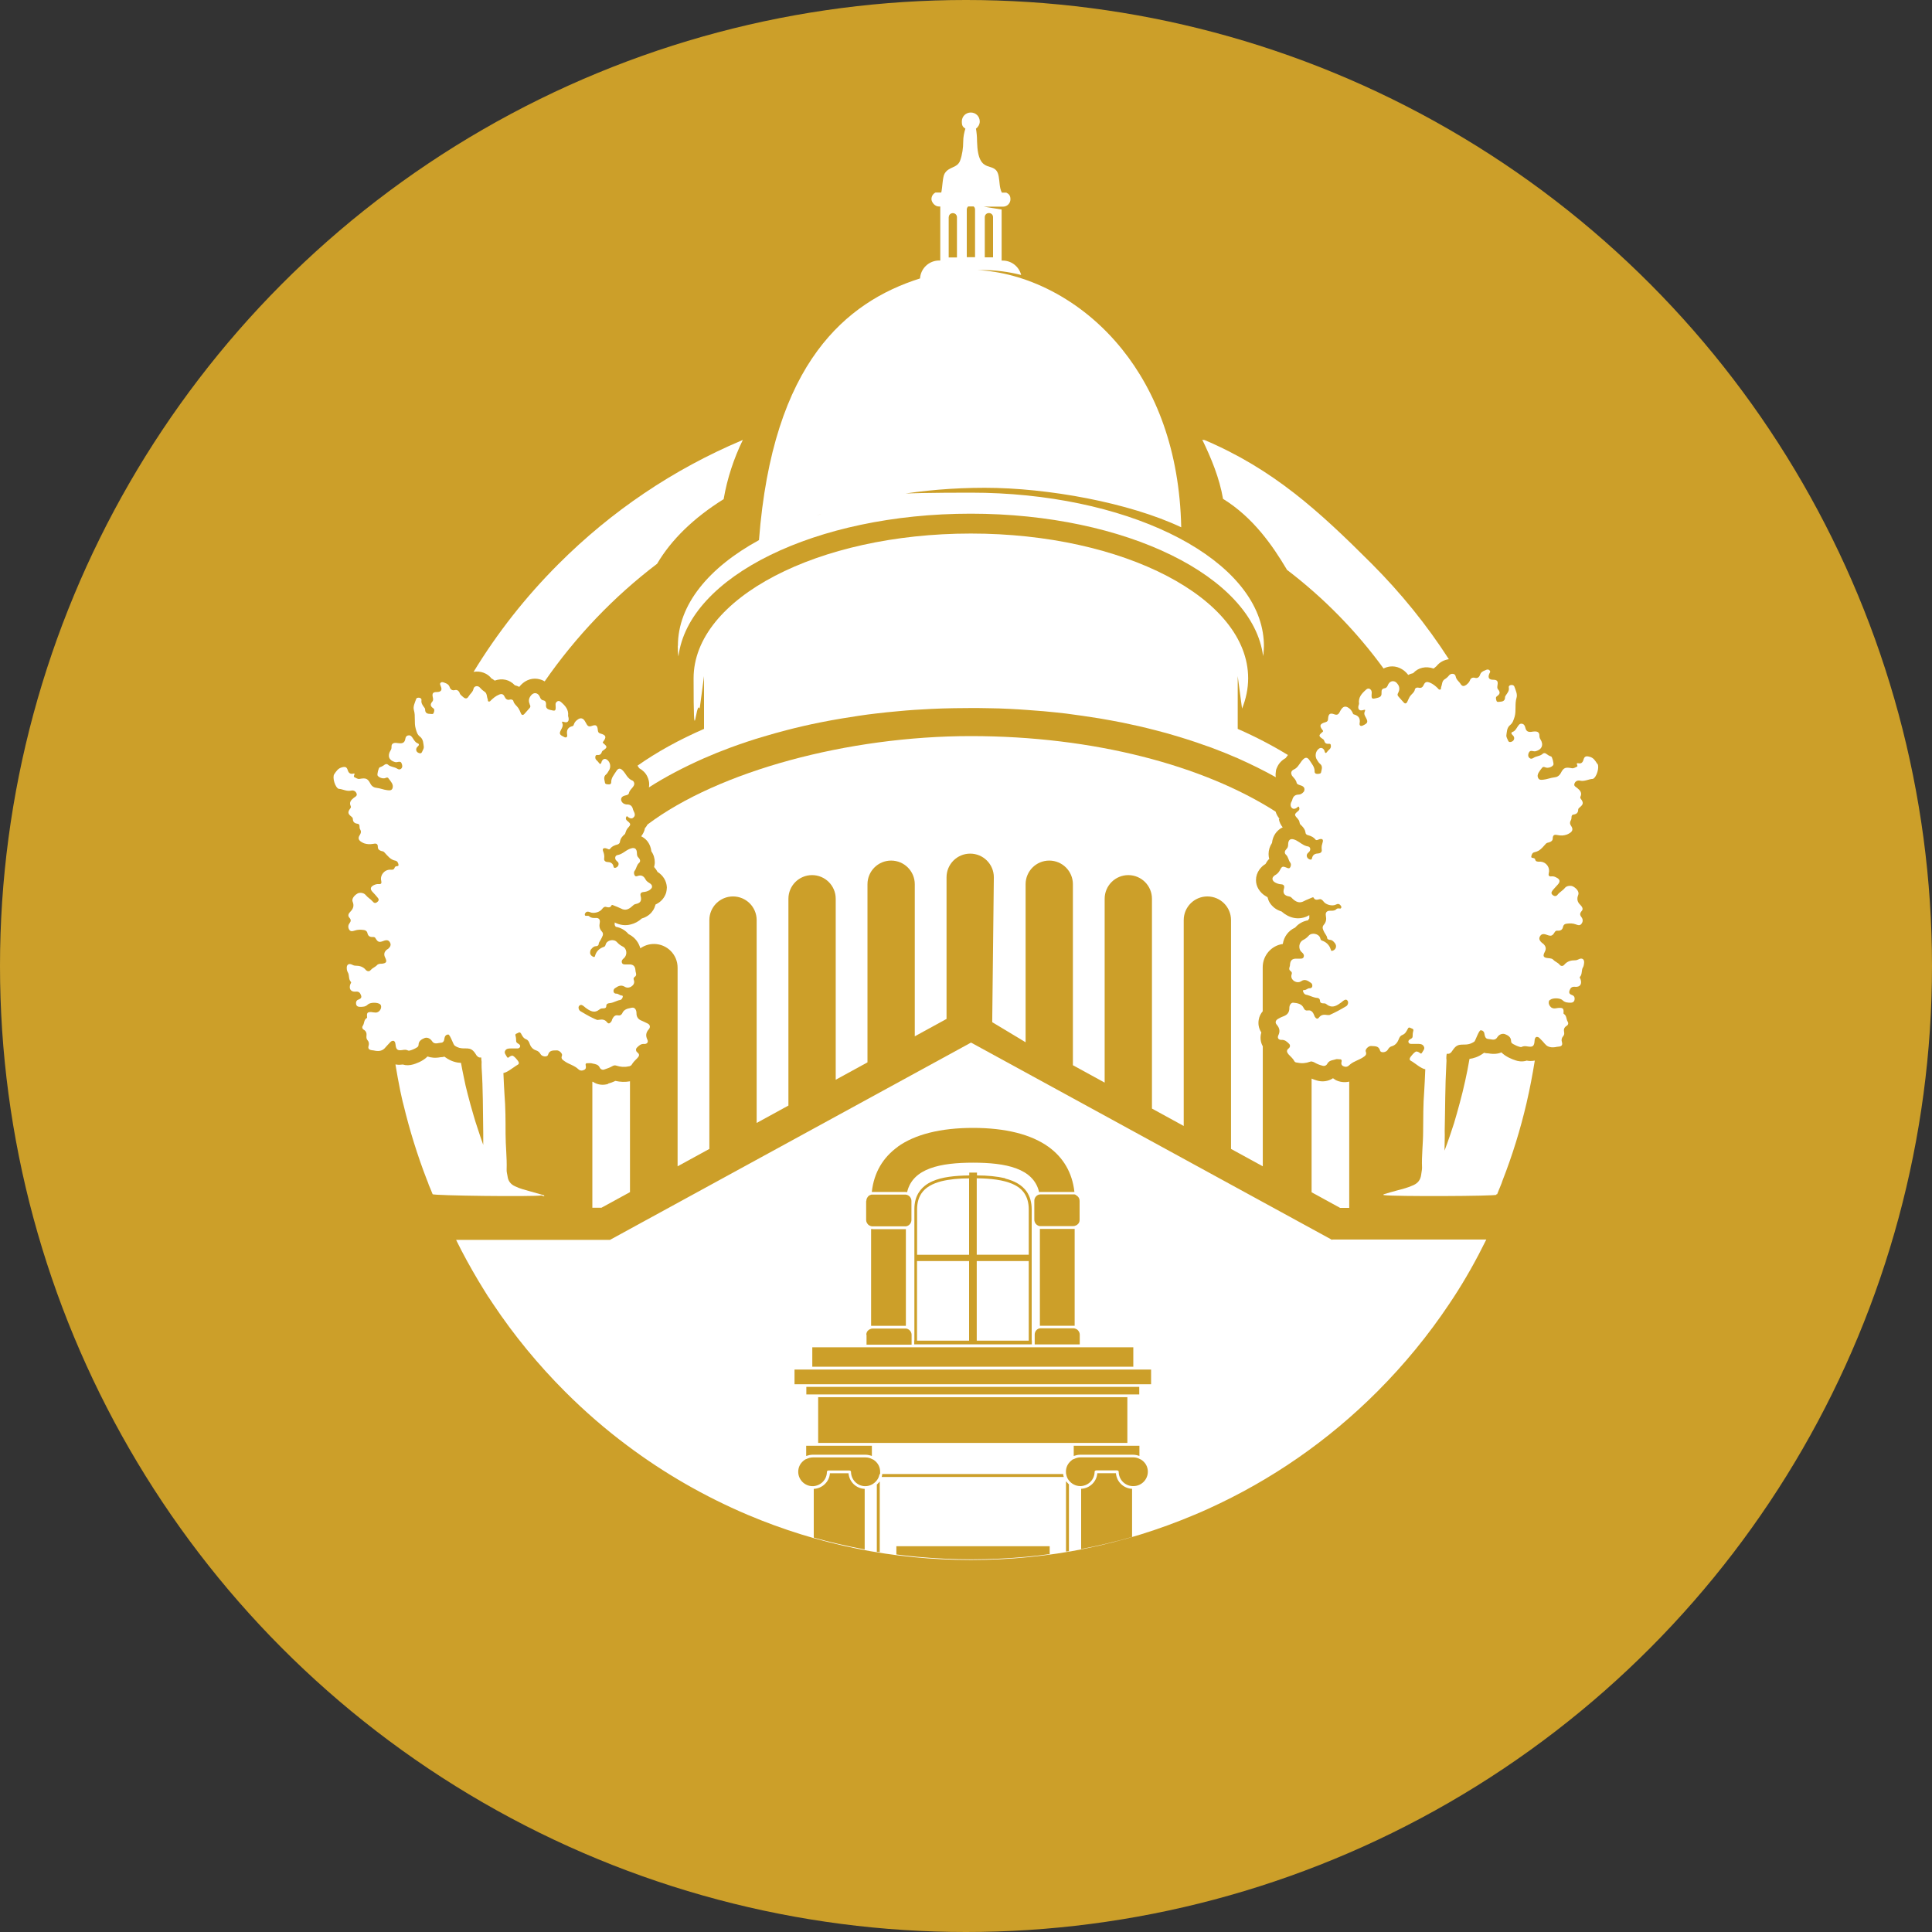 <?xml version="1.0" encoding="UTF-8"?>
<svg id="Layer_1" xmlns="http://www.w3.org/2000/svg" version="1.1" viewBox="0 0 25 25">
  <rect x="0" y="0" width="25" height="25" fill="#333333" stroke="none"/>
  <defs>
    <style>
      .st0 {
        fill: #fff;
      }

      .st1 {
        fill: #cc9f29;
      }
    </style>
  </defs>
  <circle class="st1" cx="12.5" cy="12.5" r="12.5" />
  <g>
    <path class="st0" d="M16.016,9.432v-.362.002-.323l.056.42c.051-.125.079-.258.079-.392,0-1.035-1.606-1.873-3.588-1.873s-3.588.838-3.588,1.873.028.265.079.392l.056-.42v.323-.002.362c-.32.139-.61.299-.861.476.002.005.007.007.009.012s.009.014.014.021c.046.025.084.063.104.107.009.016.014.035.019.053.007.03.007.058.002.088.213-.137.453-.262.71-.376.111-.049.225-.095.344-.139.139-.051.283-.1.434-.144.095-.028.193-.056.29-.081.142-.037.285-.07.434-.1.095-.019.193-.037.29-.053.142-.023.285-.046.434-.063.095-.012.193-.021.29-.03.142-.014.285-.023.434-.03.095-.005.193-.007.29-.009.072,0,.144-.002.216-.002s.144,0,.216.002c.098,0,.195.005.29.009.146.007.29.019.434.03.098.009.195.019.29.03.146.019.29.04.434.063.098.016.195.035.29.053.148.03.292.063.434.1.098.025.195.051.29.081.148.044.292.093.434.144.118.044.232.09.344.139.172.077.337.158.49.244-.005-.028-.002-.058.002-.086.002-.014.007-.025.014-.04.021-.051.06-.093.111-.121.005-.007.012-.016.016-.021h0c.005-.007.009-.012.014-.019-.197-.121-.413-.234-.647-.337,0,0-.002-.002-.002-.002Z" />
    <path class="st0" d="M8.77,8.357h0c0,.046.002.09.009.137.13-1.033,1.773-1.847,3.783-1.847s3.651.815,3.783,1.845h0c0-.012.002-.025.005-.037v-.007c.002-.03.005-.06.005-.093,0-.056-.005-.111-.014-.167-.163-1.014-1.792-1.813-3.778-1.813s-1.423.109-2.003.299c.617-.227,1.369-.362,2.184-.362s1.868.193,2.541.511c-.021-1-.33-1.762-.764-2.302-.536-.668-1.265-1-1.88-1.026h.081c.16,0,.325.021.492.063-.028-.107-.123-.186-.239-.186h-.014v-.661l-.232-.037h.251c.053,0,.095-.044.095-.095s-.021-.07-.053-.086h-.058c-.033-.063-.028-.144-.04-.204-.037-.239-.269.016-.281-.457,0-.07-.007-.125-.014-.167.028-.021.049-.056.049-.093,0-.065-.051-.116-.116-.116s-.116.051-.116.116.019.072.046.093c-.016.049-.028.107-.028.167,0,.081-.012.169-.04.246-.037.1-.144.074-.2.167-.028.044-.028.179-.044.246h-.074c-.033.016-.053.049-.053.086s.042.095.095.095h.019v.699h-.014c-.132,0-.239.102-.248.232-.49.155-.956.432-1.327.935-.388.527-.668,1.302-.757,2.451-.65.355-1.049.836-1.049,1.367,0,0-.002.002-.002.002ZM12.797,2.757c.03,0,.053.023.053.053v.52h-.107v-.52h0c0-.03.023-.053.053-.053,0,0,0,0,0,0ZM12.528,2.671h.07c.012.009.019.023.019.04v.617h-.107v-.617h0c0-.016.007-.03.019-.04h0ZM12.277,2.811c0-.03.023-.053.053-.053s.053.023.053.053h0v.52h-.107v-.52s0,0,0,0Z" />
    <path class="st0" d="M17.279,13.971c-.012-.005-.021-.012-.03-.019,0,0-.005.002-.007.005-.058.035-.13.046-.2.025-.025-.007-.049-.016-.07-.025v1.471l.369.202h.118v-1.634c-.06.014-.123.007-.181-.023v-.002h0Z" />
    <path class="st0" d="M7.872,14.025c-.07.023-.144.012-.202-.028,0,0-.002,0-.005.002v1.629h.118l.369-.202v-1.434c-.063.012-.125.009-.188-.005h0c-.005,0-.007.002-.012.005-.025.012-.051.021-.084.03l.002.002Z" />
    <path class="st0" d="M16.559,10.597c-.025-.028-.042-.06-.053-.095-.933-.597-2.353-.977-3.943-.977s-3.265.453-4.184,1.144c-.009.016-.019.033-.033.046-.007.044-.028.079-.049.107.009.005.019.009.025.014.037.023.095.077.107.181.03.042.044.093.044.142,0,.021-.005.042-.009.06.019.021.035.044.044.063.074.046.116.118.121.197v.009c0,.021-.005.044-.009.063-.019.06-.06.114-.123.146-.005.002-.009.005-.014.007-.007.025-.016.049-.03.072-.023.037-.067.086-.148.109-.044.04-.093.065-.142.077-.07.019-.142.009-.209-.025v.033c.005.007.009.016.014.023.06.009.116.04.158.086.002.005.007.007.009.009.005.002.012.007.016.009.067.037.114.1.135.174.051-.035.111-.056.176-.056.169,0,.306.137.306.306v2.571l.411-.225v-2.961c0-.169.137-.306.306-.306s.306.137.306.306v2.625l.411-.225v-2.676c0-.169.137-.306.306-.306s.306.137.306.306v2.342l.411-.225v-2.305c0-.169.137-.306.306-.306s.306.137.306.306v1.968l.411-.225v-1.833c0-.169.137-.306.306-.306s.306.137.306.306l-.021,1.875.135.081.297.179v-2.045c0-.169.137-.306.306-.306s.306.137.306.306v2.342l.411.225v-2.379c0-.169.137-.306.306-.306s.306.137.306.306v2.715l.411.225v-2.664c0-.169.137-.306.306-.306s.306.137.306.306v2.961l.411.225v-1.553c-.03-.053-.037-.116-.019-.179-.033-.051-.044-.109-.033-.167.007-.04.025-.077.051-.107v-.569c0-.153.111-.281.26-.302.014-.093.072-.172.158-.211,0,0,.002,0,.009-.009.042-.046.1-.077.16-.086.005-.009.009-.019.016-.025h0v-.042h0c-.012.007-.025.012-.037.019-.109.044-.223.021-.323-.067-.065-.019-.116-.058-.151-.111-.014-.023-.023-.046-.03-.074-.005-.002-.012-.005-.016-.009-.044-.023-.077-.058-.1-.095-.021-.035-.033-.074-.033-.116,0-.051.016-.098.046-.139.019-.025.044-.051.077-.07.012-.021.025-.044.049-.067-.007-.021-.009-.042-.009-.063,0-.051.016-.1.044-.142.012-.102.065-.155.109-.186h0c.009-.005.019-.012.03-.016-.023-.028-.044-.065-.051-.114,0,0,.007.005.007.005Z" />
    <path class="st0" d="M6.366,8.782h0s.007.005.014.009c.007.005.016.012.021.016.098-.035.195-.012.26.06.021.005.04.012.058.021.06-.077.146-.116.234-.104.035.005.067.016.095.033.402-.58.893-1.095,1.455-1.522.183-.311.473-.594.861-.836.046-.269.132-.527.248-.766-.005,0-.007.002-.012.005-.889.376-1.687.914-2.374,1.601-.425.425-.791.891-1.098,1.395.088-.016.179.016.234.088,0,0,.002,0,.002,0Z" />
    <path class="st0" d="M17.237,16.044l-4.672-2.553-4.672,2.553h-1.991c.088.181.186.357.288.529.04.067.081.132.123.2,0,.002.005.007.007.009.019.03.04.06.058.088h0c.272.408.585.789.935,1.139.253.253.52.485.803.696.48.36,1.0.659,1.557.896.917.388,1.889.585,2.892.585s1.975-.197,2.892-.585c.06-.025.121-.051.181-.079.812-.369,1.546-.877,2.182-1.513.35-.35.664-.733.935-1.139.002-.005.007-.009.009-.014.014-.021.028-.042.042-.063.158-.241.299-.494.427-.754h-1.991s-.005.005-.005.005ZM13.923,15.466c.007.002.014.007.019.012.019.016.028.037.028.063v.244h0c0,.025-.009.046-.028.06-.005.005-.012.009-.019.012-.005.002-.012.005-.019.007-.007,0-.014.002-.021.002h-.429c-.04-.007-.07-.042-.07-.084v-.244c0-.04.028-.072.063-.081.007,0,.014-.002.021-.002h.434c.007,0,.014.005.019.007l.002.005ZM13.47,17.188h.415c.007,0,.014,0,.021.002.007,0,.012.005.019.007.007.002.012.007.019.012.016.016.028.037.028.06v.128h-.583v-.128c0-.042.03-.077.07-.081h.014s-.002,0-.002,0ZM13.456,17.153v-1.251h.45v1.253h-.45v-.002ZM11.616,14.839c.223-.16.555-.244.975-.244s.752.084.975.244c.193.139.309.334.337.585h-.429c-.009,0-.019,0-.028.002-.072-.311-.436-.381-.854-.381s-.782.07-.854.381c-.009,0-.019-.002-.028-.002h-.429c.028-.251.144-.446.337-.585ZM13.006,15.25h0c.121.03.221.084.281.172.04.06.063.135.063.227v1.696h.002v.051h-1.522v-.051h.002v-1.696c0-.093.021-.167.063-.227.04-.06.098-.104.167-.135.128-.058.295-.074.48-.077v-.037h.1v.037c.135,0,.26.012.367.037,0,0-.002.002-.002.002ZM11.21,15.54c0-.025.012-.046.028-.063.005-.005.012-.009.019-.012.005-.002.012-.005.019-.007h.434c.007,0,.014,0,.021.002.037.009.063.042.063.081v.244c0,.042-.03.077-.07.084h-.429c-.007,0-.014,0-.021-.002-.007,0-.012-.005-.019-.007-.007-.002-.012-.007-.019-.012-.016-.016-.028-.037-.028-.06v-.244l.002-.005ZM11.293,15.905h.429v1.251h-.45v-1.253h.021v.002ZM11.21,17.272h0c0-.023.009-.046.028-.06.005-.005.012-.009.019-.012.005-.002.012-.005.019-.007.007,0,.014-.002.021-.002h.429c.04.007.07.042.07.081v.128h-.583v-.128s-.002,0-.002,0ZM10.511,17.434h4.154v.251h-4.154v-.251ZM11.191,20.05c-.225-.042-.446-.093-.661-.153h0v-.631c.111-.005.202-.093.209-.202h.241c.009.111.098.197.209.202v.784h.002ZM11.384,20.084c-.007,0-.012,0-.019-.002h0c-.007,0-.012,0-.019-.002v-.87c.007-.005.012-.012.019-.019s.014-.014.019-.021v.917-.002ZM11.381,19.075c0,.007-.002.012-.005.019-.002.012-.007.023-.012.033s-.012.021-.019.03c-.035.044-.088.074-.148.074s-.007,0-.009,0c-.098-.005-.176-.086-.176-.186l-.005-.012-.014-.005h-.274l-.014.005-.005.012c0,.1-.077.179-.176.186h-.009c-.102,0-.186-.084-.186-.186h0c0-.058.025-.107.067-.142.005-.005.012-.009.019-.014.005-.005.012-.007.019-.009.025-.012.053-.021.084-.021h.682c.03,0,.058.007.084.021.007.002.012.007.019.009.007.005.012.009.019.014.042.035.067.084.067.142s0,.021-.002.03h-.005ZM13.897,18.708h.847v.132h0c-.025-.009-.053-.016-.084-.016h-.682c-.03,0-.056.007-.084.016v-.132h.002ZM11.3,18.671h-.713v-.592h4.001v.592h-3.291s.002,0,.002,0ZM14.742,18.044h-4.308v-.098h4.308v.098ZM11.282,18.708v.132h0c-.025-.009-.053-.016-.084-.016h-.682c-.03,0-.056.007-.084.016v-.132h.849ZM13.582,20.11c-.1.014-.2.025-.302.035h0c-.232.021-.469.033-.706.033s-.473-.012-.706-.033c-.09-.009-.181-.019-.269-.03v-.107h1.984v.102h-.002ZM11.409,19.112c0-.007.005-.012.005-.019h0c0-.005,0-.012.002-.019h2.342c0,.007,0,.012.002.019,0,.007.005.012.005.019h-2.36.005ZM13.832,20.073c-.007,0-.012,0-.019.002h0c-.007,0-.012,0-.019.002v-.91c.005.007.012.014.019.021.005.007.012.012.019.019v.866ZM14.651,19.887c-.216.063-.436.114-.661.158h0v-.78c.111-.005.202-.093.209-.202h.241c.009.111.098.197.209.202v.622h.002ZM14.661,19.23h-.009c-.098-.005-.176-.086-.176-.186l-.005-.012-.014-.005h-.274l-.014.005-.005.012c0,.1-.077.179-.176.186h-.009c-.06,0-.114-.03-.148-.074h0c-.007-.009-.014-.019-.019-.03-.005-.012-.009-.021-.012-.033,0-.007-.002-.012-.005-.019,0-.009-.002-.021-.002-.03,0-.058.025-.107.067-.142s.012-.009.019-.014c.005-.005.012-.007.019-.009.025-.012.053-.021.084-.021h.682c.03,0,.058.007.084.021.007.002.012.007.019.009.007.005.012.009.019.014.042.035.067.084.067.142,0,.102-.084.186-.186.186h-.005ZM14.895,17.912h-4.614v-.19h4.614s0,.19,0,.19Z" />
    <path class="st0" d="M7.027,15.478h.002c.005,0,.014.005.014-.007,0,0-.007-.005-.014-.007-.051-.014-.104-.03-.155-.044-.072-.021-.144-.037-.211-.07-.053-.025-.088-.067-.095-.128-.005-.03-.014-.06-.012-.09.005-.153-.014-.306-.014-.46,0-.169,0-.341-.014-.511-.005-.063-.009-.172-.014-.276.051-.009.125-.07.165-.095.016-.012.042-.016.033-.044-.007-.023-.065-.088-.084-.086-.051.007-.049.053-.074.007-.012-.023-.03-.04-.019-.067.014-.03.042-.033.07-.033h.09c.016,0,.03-.007.035-.023.005-.019-.007-.028-.021-.037s-.03-.016-.03-.037c0-.023-.002-.046-.009-.07-.007-.025.019-.025.035-.035s.025-.009.037.009c.016.03.03.06.065.074.025.009.037.03.046.056.014.042.04.074.084.088.025.009.042.021.056.046.019.037.088.044.098.012.019-.065.07-.056.114-.058.033-.002.077.044.067.067-.016.04.005.053.035.074.056.04.125.053.176.102.021.021.049.023.077.009.023-.012.025-.033.019-.056-.005-.021.002-.033.028-.03.014,0,.03-.002.044,0,.007,0,.014.005.021.005.035.007.07.012.088.051.012.023.037.035.06.025.035-.012.07-.023.102-.042.021-.012.037-.014.056-.007h0c.051.016.102.021.153.009.009,0,.019-.002.025-.007.007-.002.014-.007.019-.016.019-.033.046-.058.072-.084.021-.023.037-.046,0-.074-.019-.014-.023-.042-.007-.06.025-.025.051-.053.095-.049.037.002.058-.023.042-.056-.025-.051-.019-.093.019-.135.023-.028.016-.058-.016-.074-.023-.012-.049-.023-.074-.035-.048-.017-.071-.05-.07-.1,0-.04-.021-.072-.051-.07-.009,0-.019.002-.028.005-.042.007-.084.021-.104.065,0,.005-.005.007-.005.009-.012.019-.028.025-.051.021-.037-.007-.056.014-.072.044-.007.012-.007.028-.016.037-.014.019-.033.035-.053.009-.028-.037-.063-.04-.104-.033-.009,0-.019.005-.03,0-.019-.007-.037-.016-.056-.025-.053-.025-.104-.056-.155-.086-.023-.014-.033-.053-.016-.07.021-.021.04-.009.058.005.007.007.016.014.023.019.03.023.06.042.09.049.03.007.06,0,.095-.028.014-.012.033-.012.049-.012.019,0,.035-.007.035-.028,0-.035.025-.037.051-.04.044-.005.084-.033.128-.04.016-.002.028-.019.033-.035.005-.012,0-.023-.009-.023-.014,0-.025-.005-.037-.012s-.021-.012-.035-.012c-.019,0-.033-.007-.037-.028-.002-.019.005-.035.021-.044.037-.025.074-.046.121-.019h0c.023.016.049.016.072.007.007-.002.016-.007.023-.014.028-.019.037-.049.025-.081-.007-.016,0-.03.014-.04.019-.012.019-.03.014-.049-.005-.012-.005-.025-.007-.04-.005-.044-.023-.065-.065-.07h-.056c-.021,0-.044.002-.053-.021-.009-.025.005-.044.025-.06.049-.042.04-.128-.019-.153-.028-.014-.051-.033-.072-.056-.04-.044-.128-.025-.144.03-.005.014-.007.028-.025.033-.058.019-.098.058-.114.118-.002.009-.005.014-.016.012-.007,0-.014-.005-.019-.009-.016-.009-.025-.023-.028-.04,0-.012,0-.023.005-.037,0-.005.005-.009.009-.014.005-.005.009-.012.014-.016.012-.012.028-.023.046-.023s.035-.007.037-.028c.002-.025.021-.042.03-.063.014-.03.042-.065.012-.098-.033-.035-.037-.072-.028-.116.007-.042-.014-.065-.056-.06-.03,0-.058,0-.079-.021-.009-.009-.021-.007-.033-.007-.009,0-.021.002-.025-.009-.002-.012,0-.021.007-.028.002-.005.007-.007.009-.009h0v-.002c.014-.009.03-.007.049,0,.046.023.128.002.158-.04.014-.019.03-.033.049-.028.03.007.056.016.074-.021.005-.009.021,0,.033.005.03.012.06.023.088.037.058.033.104.009.146-.03.014-.012.025-.025.046-.028.06-.012.079-.042.063-.102-.009-.035.005-.049.035-.053.028-.002.053-.009.077-.023.014-.009.023-.019.03-.028.012-.021.005-.046-.028-.065-.023-.014-.042-.028-.053-.051-.023-.043-.057-.057-.102-.04-.025.009-.035,0-.042-.021-.005-.016-.005-.035.007-.049.023-.03.023-.072.056-.1.021-.019.014-.046-.007-.067-.016-.014-.021-.033-.021-.053,0-.072-.035-.088-.102-.058-.051.023-.09.067-.151.077-.028.005-.037.04-.019.065.009.012.021.019.028.028.014.021.005.051-.019.065-.016.009-.035.014-.04-.009-.009-.046-.04-.058-.081-.06h-.007c-.023-.005-.037-.021-.033-.046.005-.033-.002-.063-.014-.093-.012-.033.005-.046.04-.037.019.005.04.023.051.005.025-.033.06-.046.098-.056.014-.005.025-.016.028-.028.005-.046.03-.077.063-.104.007-.007.009-.021.014-.033.005-.016.012-.03.023-.044.046-.049.046-.056-.009-.1-.016-.014-.016-.033-.009-.046.009-.021.021,0,.03.005.021.014.044.021.065,0,.021-.019.019-.042.009-.065-.005-.012-.012-.023-.016-.037-.009-.045-.036-.067-.081-.065-.012,0-.023-.005-.035-.009-.019-.009-.033-.028-.037-.044-.005-.03.009-.053.051-.063.021-.005.044-.009.049-.03.007-.033.03-.053.051-.079.019-.023.023-.044.014-.063-.005-.012-.014-.021-.028-.025-.04-.019-.063-.053-.084-.086-.007-.009-.014-.019-.021-.028-.037-.044-.067-.053-.098,0-.028.044-.065.084-.063.142,0,.016-.014.028-.03.025-.019,0-.049,0-.051-.023-.005-.035-.025-.074.016-.107.016-.012.023-.033.035-.049.03-.044.019-.109-.023-.139-.025-.019-.049-.014-.065.012-.005.007-.007.014-.009.023-.007.021-.019.025-.03.007-.009-.014-.021-.025-.033-.037-.016-.014-.019-.033-.014-.051.005-.021.023-.016.037-.016.021,0,.035-.012.042-.03.005-.012.007-.021.019-.028.058-.04.058-.049.005-.093-.009-.009-.012-.012-.002-.023.044-.058.037-.084-.037-.104-.025-.007-.03-.019-.033-.042-.005-.063-.023-.077-.079-.056-.033.012-.051.005-.067-.025-.007-.014-.014-.025-.023-.04-.023-.037-.056-.044-.09-.019-.021.014-.04.033-.049.058-.005.012-.005.023-.019.028-.06.014-.081.051-.07.114.005.028-.014.04-.037.028-.058-.028-.072-.04-.042-.095.012-.023.028-.049.019-.077-.009-.023-.014-.035.021-.023.044.014.067-.012.056-.058,0-.009-.007-.016-.005-.023.009-.079-.037-.13-.09-.176-.016-.014-.033-.021-.051-.009-.019.012-.023.028-.021.046.005.081,0,.081-.072.063-.046-.012-.056-.033-.051-.074,0-.023-.007-.044-.035-.049s-.037-.023-.046-.046-.025-.037-.042-.044c-.025-.009-.053,0-.077.033-.025.033-.028.07-.012.104v.005c.009.016.014.03,0,.046-.023.025-.046.053-.07.079-.005.005-.009.007-.012.009-.014.007-.025,0-.033-.021-.009-.023-.019-.046-.033-.067-.021-.03-.053-.049-.063-.088-.002-.016-.025-.025-.042-.021-.037.012-.058-.007-.072-.037-.016-.037-.042-.04-.074-.025-.04.016-.072.044-.102.072-.007.009-.016.019-.03.016-.016-.005-.007-.021-.012-.03-.014-.033-.007-.077-.042-.098-.021-.014-.04-.03-.056-.049-.025-.033-.077-.028-.086.012-.009.044-.044.065-.063.098-.019.033-.042.033-.067.012-.014-.012-.028-.023-.04-.037-.005-.005-.007-.012-.009-.019-.005-.012-.012-.021-.019-.028-.012-.009-.025-.014-.044-.009-.033.009-.056-.009-.065-.035-.012-.037-.037-.049-.067-.06-.019-.007-.037-.014-.051,0-.016.016-.002.03.002.046.021.049.002.074-.051.074s-.063.019-.053.067c.005.021.009.04-.007.058-.028.033-.025.06.012.084.023.016.014.04.007.06-.007.023-.028.014-.044.014-.037,0-.067-.009-.067-.056,0-.009-.005-.021-.012-.028-.021-.028-.042-.056-.035-.095.002-.016-.012-.028-.028-.03-.019-.002-.037,0-.042.019-.016.046-.042.095-.028.142.023.079,0,.16.023.239.012.042.021.079.056.104.044.035.042.086.049.132.002.021-.014.044-.023.065s-.025.021-.042.014c-.04-.014-.044-.058-.014-.084.019-.016.023-.033-.002-.042-.03-.012-.042-.037-.058-.06-.014-.021-.028-.046-.058-.042-.03.002-.04.025-.044.053-.009.04-.033.053-.077.049-.016,0-.03-.005-.044-.005-.037,0-.058.014-.056.053,0,.016-.002.03-.012.044-.044.07-.021.13.056.151.016.005.03,0,.044-.002.021-.005.037,0,.044.023.009.023.012.046-.007.065-.016.014-.033.012-.051,0-.037-.025-.088-.021-.121-.053-.009-.009-.028-.009-.04,0-.021.016-.042.028-.065.035-.016.005-.037.093-.028.107.016.025.067.044.098.033.016-.007.033-.014.044.005.014.019.03.037.042.058.014.023.019.051.005.077-.014.023-.04.019-.065.016-.046-.005-.09-.025-.137-.03-.03-.002-.063-.019-.081-.056-.035-.067-.06-.074-.139-.06-.025.005-.044-.012-.065-.021-.002,0-.005-.002-.007-.005,0-.002-.002-.005-.002-.009,0-.007.005-.014.007-.021.005-.019-.005-.014-.016-.012-.036.008-.059-.007-.07-.044-.014-.044-.033-.049-.077-.037-.051.014-.072.051-.098.088-.028.042.012.174.058.19h.005c.051.005.098.035.153.023.028-.007.058.002.072.035s-.016.044-.035.058c-.035.028-.063.058-.04.107.007.016,0,.023-.009.035-.03.042-.028.065.014.098.012.009.023.019.023.035,0,.037.023.056.058.06.021.002.028.014.028.035s.002.028.009.04c.016.028.009.049-.007.074-.023.035-.016.063.021.086.012.007.023.014.037.019.037.012.074.014.114.007.033-.007.065-.009.063.042,0,.028.021.044.049.051.014.002.025.005.035.016.042.044.079.098.146.109.023.005.033.028.037.049.005.023-.016.021-.03.023-.009.002-.016.009-.019.016-.009.03-.028.03-.056.028-.077-.002-.137.072-.118.144.007.03,0,.046-.033.042-.023-.002-.044.005-.063.014-.046.023-.051.053-.014.09.021.023.042.044.06.067.016.019.028.037,0,.06-.023.021-.044.016-.06-.005-.028-.033-.065-.051-.093-.086-.023-.028-.077-.035-.107-.016-.046.028-.074.072-.06.104.021.051.009.09-.028.128-.021.021-.04.049-.016.077.025.028.025.046.002.077-.019.025-.019.058.002.086.021.023.046.012.07.005.035-.012.074-.012.111-.007.025.002.044.014.051.042.007.035.03.051.067.049.019,0,.03,0,.04.021.028.046.046.051.1.03.04-.016.067-.012.084.019h0c.014.023.009.042-.002.06-.005.007-.012.014-.019.021-.007.005-.014.009-.021.014-.035.03-.04.063-.019.104.025.051.016.07-.044.077-.023,0-.049,0-.065.021-.023.023-.058.035-.079.06-.016.021-.042.021-.063,0-.035-.044-.084-.056-.135-.056-.016,0-.028-.005-.042-.012-.044-.023-.074,0-.07.046,0,.019.005.037.014.053.023.037.005.088.04.123.007.007-.002.019-.007.028-.023.06.005.104.067.098.042-.005.058.014.07.046.014.035-.007.046-.035.058-.025.009-.033.033-.028.058.005.025.023.035.049.035.037,0,.072,0,.102-.03.033-.03.123-.03.158-.005.005.005.009.009.012.016.014.042-.023.093-.067.093-.021,0-.04-.005-.06-.007-.046,0-.056.009-.053.056,0,.009.005.019-.005.023-.037.023-.028.067-.049.098-.014.019-.007.042.014.053.03.019.037.044.033.079-.002.019,0,.04.012.053.021.023.023.046.016.074-.012.037.005.053.042.058.016,0,.03.005.044.007.051.009.098,0,.132-.044.019-.023.04-.042.058-.063.012-.012.025-.025.044-.021h.005c.002,0,.005.002.007.005.012.009.014.028.016.042.007.067.025.081.088.072.028-.005.051-.007.077.007.016.009.121-.037.128-.056.002-.005.005-.012.005-.019,0-.051.044-.074.079-.088.033-.012.072.005.095.04.03.049.077.023.116.021.03,0,.042-.025.044-.053.005-.03.019-.053.051-.053.023,0,.065.132.081.142.021.016.042.025.06.03.084.023.142-.023.204.067h0c.007.012.016.023.023.035.012.012.025.023.037.023h.021c0,.016.002.035.005.056-.002.025,0,.051,0,.077.019.276.016.552.021.845v.153c-.025-.072-.051-.144-.074-.218-.019-.053-.035-.109-.051-.163-.028-.093-.053-.186-.077-.279-.019-.07-.035-.142-.049-.213-.014-.063-.025-.125-.037-.188-.051-.002-.125-.016-.202-.072-.005-.002-.007-.005-.012-.009-.016.005-.03.007-.042.007h-.005c-.072.014-.128.007-.172-.009-.063.065-.16.095-.183.102-.049.014-.095.016-.137.002-.019.002-.051.007-.088,0h-.007c.019.116.04.23.063.344.014.06.025.121.042.181.079.327.179.65.302.968.009.023.019.044.025.067.005.014.012.03.019.044.009.025.021.049.03.074,0,.019,1.297.035,1.411.016,0,0,.016.007.016.007Z" />
    <polygon class="st0" points="11.866 17.163 11.866 17.346 11.866 17.348 12.54 17.348 12.54 17.346 12.54 16.318 11.866 16.318 11.866 17.163" />
    <path class="st0" d="M12.54,15.248c-.132,0-.255.012-.357.037-.116.03-.207.079-.26.158h0c-.035.053-.056.121-.056.207v.587h.673v-.989s0,0,0,0Z" />
    <path class="st0" d="M12.639,16.118h0v.118h.673v-.587c0-.088-.021-.153-.056-.207-.035-.053-.088-.093-.153-.121-.118-.053-.283-.072-.464-.074v.87Z" />
    <polygon class="st0" points="12.639 17.346 12.639 17.348 13.312 17.348 13.312 17.346 13.312 16.318 12.639 16.318 12.639 17.346" />
    <path class="st0" d="M16.65,7.371h0c.487.371.905.801,1.253,1.279.025-.012.053-.021.081-.025.09-.012.179.03.239.109.021-.012.042-.019.063-.023.065-.072.163-.095.265-.06.007-.007.016-.012.023-.019.007-.005.012-.009.014-.012.04-.051.098-.081.16-.09-.285-.443-.62-.856-.998-1.235-.685-.685-1.274-1.223-2.163-1.601-.005,0-.028-.002-.03-.005.116.239.223.497.269.766.39.241.64.603.824.912,0,0,0,.005,0,.005Z" />
    <path class="st0" d="M20.669,9.882h-.002c-.025-.04-.049-.079-.1-.09-.044-.012-.065-.005-.077.04-.011.039-.034.053-.07.044h-.005c-.009,0-.014,0-.009.014,0,.005.002.009.005.014h0v.002h0v.012h-.002l-.002.002c-.021.009-.042.025-.067.021-.081-.016-.107-.009-.142.06-.021.04-.053.056-.084.058-.049.005-.093.025-.142.03-.025.002-.051.007-.065-.016-.016-.025-.012-.053.005-.079.012-.021.028-.04.042-.058s.028-.012.046-.005c.03.012.084-.005.1-.033.009-.014-.014-.104-.028-.109-.025-.007-.046-.021-.067-.037-.012-.009-.03-.009-.04,0-.035.035-.086.03-.123.056-.019.012-.037.014-.051,0-.021-.019-.019-.044-.009-.067.009-.021.025-.028.046-.023.014.002.03.007.046.002.079-.021.104-.084.058-.155-.009-.014-.012-.028-.012-.044,0-.042-.021-.056-.058-.056-.016,0-.03.002-.046.005-.044.005-.067-.009-.077-.049-.007-.028-.016-.051-.046-.056-.03-.005-.044.021-.058.042-.016.023-.028.051-.06.063-.025.009-.021.025-.002.042.033.028.025.072-.014.086-.019.007-.035.007-.044-.014-.009-.023-.025-.046-.023-.067.007-.046.005-.1.049-.135.035-.028.044-.065.058-.107.023-.081,0-.165.025-.246.014-.046-.012-.098-.028-.144-.007-.019-.025-.023-.044-.021-.019.002-.033.016-.028.033.007.042-.016.067-.037.098-.007.009-.012.019-.012.028,0,.046-.03.056-.067.058-.016,0-.037.009-.044-.014-.005-.021-.016-.044.009-.06.037-.025.042-.051.012-.086-.016-.019-.009-.037-.007-.058.009-.049-.007-.067-.056-.067-.053,0-.072-.025-.051-.077.007-.016.021-.03.002-.046-.016-.016-.035-.009-.053,0-.033.012-.058.025-.07.063-.002.007-.007.014-.012.021-.012.014-.03.021-.053.014-.033-.009-.056.007-.065.035-.009.025-.03.042-.049.058,0,0-.002,0-.005.002-.023.016-.046.016-.065-.014-.021-.035-.056-.053-.065-.1-.007-.04-.06-.044-.086-.012-.016.021-.035.037-.058.051-.035.023-.03.067-.044.102-.005.009.005.025-.012.03-.014.005-.023-.007-.03-.016-.03-.03-.065-.058-.104-.074-.035-.014-.06-.012-.077.025-.014.033-.033.051-.072.04-.019-.005-.04.005-.044.021-.007.042-.042.06-.063.09-.014.021-.023.046-.035.07-.002.005-.005.012-.009.014-.009.012-.023.014-.037-.002-.025-.025-.049-.056-.072-.081-.014-.016-.009-.03,0-.046.005-.012.009-.021.012-.033.005-.028,0-.056-.021-.081-.016-.023-.037-.035-.056-.035-.025-.002-.051.012-.067.046-.009.023-.019.042-.049.046-.028.005-.037.025-.035.049.002.042-.005.063-.053.074-.074.019-.081.019-.074-.065,0-.021-.005-.037-.023-.049s-.037-.005-.051.009c-.056.049-.102.1-.09.181,0,.007-.005.016-.007.025-.012.046.012.072.058.058.035-.012.03,0,.021.023-.012.03.007.056.019.079.03.056.016.07-.044.098-.025.012-.044,0-.04-.028.012-.063-.012-.1-.072-.116-.014-.002-.016-.019-.021-.028-.012-.023-.028-.044-.051-.058-.037-.025-.067-.019-.093.019-.009.014-.016.025-.023.04-.016.03-.035.037-.067.025-.056-.021-.077-.005-.081.058,0,.025-.009.037-.033.044-.074.021-.084.046-.037.104.009.012.007.014-.002.023-.053.044-.053.053.007.093.012.007.014.019.019.03.007.021.021.03.044.03.014,0,.035-.005.037.016.005.019,0,.04-.014.053-.014.012-.025.023-.035.037-.012.019-.025.016-.03-.007-.002-.009-.005-.016-.009-.023-.019-.025-.042-.03-.067-.012-.044.033-.053.1-.023.144.012.016.021.037.037.049.042.033.023.072.016.109-.002.021-.023.021-.042.023h-.009c-.019,0-.033-.009-.033-.028v-.007c0-.056-.037-.095-.063-.137-.033-.053-.063-.044-.1,0-.002.005-.007.007-.009.012-.028.037-.051.084-.098.104-.03.014-.04.04-.028.067.002.007.007.016.014.023.021.025.044.046.051.081.005.021.028.025.049.033.042.012.058.033.051.065,0,.009-.007.019-.014.025-.014.016-.037.03-.058.03-.045,0-.073.022-.084.067-.002.014-.012.025-.016.037-.009.023-.009.049.009.067.021.021.044.014.065,0,.009-.005.021-.028.03-.007.007.014.007.033-.009.046-.056.046-.056.051-.009.102.012.014.021.028.023.044.002.012.005.025.014.033.025.023.046.046.058.077.002.009.005.019.007.03,0,.012.014.025.028.028.021.005.042.014.06.023.014.009.028.019.04.035.014.016.035,0,.053-.005.035-.009.051.005.04.04-.005.016-.009.033-.012.046-.002.016-.002.033,0,.049.005.028-.012.046-.042.049-.042.002-.074.014-.084.063-.005.025-.025.019-.042.009-.025-.014-.033-.046-.019-.067.007-.012.021-.019.028-.03.019-.025.012-.06-.019-.065-.06-.009-.102-.053-.153-.079-.067-.033-.104-.016-.104.058,0,.023-.007.04-.023.056-.021.021-.028.049-.007.07.033.028.033.072.056.102.012.014.012.033.007.049-.007.021-.016.033-.042.023-.067-.028-.07-.025-.104.04-.014.023-.033.04-.056.053-.005.002-.009.005-.012.009-.033.025-.028.063.014.086.025.014.051.021.079.023.03.002.044.019.035.053-.019.06.002.093.065.104.021.002.033.016.046.03.042.04.09.063.148.03.028-.016.06-.025.09-.04h0c.012-.005.028-.014.033-.005.019.037.046.028.077.021.019-.005.037.009.051.028.03.044.114.065.16.042.025-.014.046-.012.063.012.007.009.012.019.007.028-.005.014-.016.012-.025.009-.012,0-.025-.002-.035.007-.016.019-.037.021-.058.023h-.023c-.044-.002-.065.021-.058.063.009.046.005.084-.028.121-.025.03-.009.06.005.088,0,.005.005.009.007.012.009.021.028.037.033.065,0,.021.019.025.037.028.028,0,.046.021.063.042.03.037.014.088-.035.1-.012.002-.014-.002-.016-.012-.014-.046-.04-.081-.079-.104-.012-.007-.023-.012-.035-.016-.019-.005-.021-.019-.025-.035-.019-.056-.109-.074-.148-.03-.021.023-.042.042-.072.056-.028.014-.044.04-.049.07-.005.033.005.067.03.088.019.016.035.035.025.063-.009.023-.033.021-.053.021h-.051c-.046.002-.067.025-.072.07,0,.014-.002.028-.007.04-.007.021-.005.037.014.051.014.009.021.023.014.04-.012.035,0,.063.025.084.03.021.065.028.098.007.046-.033.086-.007.123.019.016.009.023.025.021.044-.002.021-.019.03-.037.028-.028,0-.044.028-.072.023-.014,0-.014.012-.009.023.007.019.019.033.035.037.03.005.058.019.086.028.014.005.028.009.044.012.028.002.051.005.053.042,0,.021.016.028.035.03.019,0,.037,0,.049.012.009.009.021.014.03.019.058.028.109-.005.16-.042.007-.007.016-.014.023-.019.019-.014.04-.028.058-.005.016.019.007.058-.016.072-.07.042-.142.081-.216.114h-.002c-.009.002-.019,0-.028,0-.042-.007-.079-.005-.107.033-.021.028-.04.009-.053-.009-.007-.012-.009-.025-.016-.037-.005-.009-.009-.019-.016-.025-.014-.016-.03-.025-.056-.021-.028.005-.044-.005-.056-.03-.025-.056-.081-.065-.135-.07-.03-.002-.053.033-.051.072,0,.05-.024.084-.072.102-.025.009-.051.021-.074.035-.033.019-.042.049-.016.077.037.044.044.086.019.137-.016.035.005.06.042.058.044-.002.07.023.098.051.019.019.012.046-.007.06-.035.028-.019.053,0,.077.025.028.056.051.074.086.009.019.028.019.044.021.053.012.107.007.158-.012.014-.005.023-.005.035,0,.007,0,.014.005.023.009.033.019.067.033.104.042.025.009.051-.002.063-.025.016-.03.04-.04.065-.046.016-.005.033-.007.046-.012.014-.005.03,0,.046,0,.023-.002.033.009.028.03-.007.023-.005.044.019.058.028.014.056.012.077-.009.005-.005.012-.009.016-.014.049-.04.114-.056.165-.09.033-.021.051-.037.035-.077-.009-.025.035-.072.07-.07.044.005.098-.007.116.06.009.033.079.025.1-.012.014-.025.03-.04.056-.046.044-.014.07-.049.086-.09.009-.025.021-.046.049-.056.035-.014.051-.046.067-.077.009-.021.021-.021.037-.012.016.009.042.009.035.037-.007.023-.009.046-.009.072,0,.021-.016.028-.033.037-.014.009-.025.019-.021.037.005.019.021.023.037.023h.093c.028,0,.056.005.07.035.014.028-.005.046-.019.07-.025.046-.023,0-.077-.007-.019-.002-.079.065-.086.088-.009.028.016.033.033.044.04.025.114.09.167.098-.005.107-.009.221-.014.283-.014.174-.012.348-.014.522,0,.158-.021.313-.014.471,0,.03-.009.06-.012.093-.009.063-.042.104-.098.13-.07.033-.144.051-.216.07-.053.014-.107.03-.16.046-.005,0-.014.005-.014.007,0,.009.009.005.014.007.116.019,1.448.014,1.448-.005,0-.002,0-.005-.002-.007h.012c.009-.021.016-.042.025-.063.007-.014.012-.03.019-.046.009-.023.019-.044.025-.067.128-.327.232-.664.311-1.003.042-.181.077-.364.107-.55-.044.009-.084.005-.104,0-.063.021-.121.005-.142-.002-.051-.016-.132-.049-.186-.104-.044.019-.1.025-.172.012h-.009c-.009,0-.025-.002-.044-.007-.005.002-.007.007-.012.009-.065.046-.125.063-.176.07-.016.095-.035.19-.056.285-.021.095-.044.19-.07.285-.023.088-.049.176-.074.262-.016.049-.033.1-.049.148-.023.07-.049.139-.074.207v-.023c0-.072.005-.172.002-.23.007-.297.005-.58.021-.863,0-.025.005-.051,0-.079,0-.021.002-.04.005-.058h.021c.014,0,.028-.009.04-.023.009-.012.016-.023.025-.035h0c.072-.102.139-.033.239-.081.012-.005.021-.012.033-.019.014-.012.058-.146.081-.146.033,0,.049.025.051.056.005.028.014.053.046.056.042.002.088.028.118-.021.023-.037.063-.053.098-.042.037.014.081.037.081.09,0,.007.002.014.005.021.009.019.114.065.13.056.025-.014.051-.012.079-.007.067.012.086-.005.09-.074,0-.019.007-.042.023-.049h.012c.014,0,.028.012.037.023.021.021.042.042.06.065.014.016.028.028.044.035.028.012.058.014.09.009.016-.002.03-.007.046-.007.037-.002.053-.021.042-.058-.009-.028-.005-.053.016-.077.014-.014.016-.035.012-.053-.007-.035,0-.06.033-.081.021-.012.025-.035.014-.053-.021-.033-.012-.077-.049-.1-.009-.005-.005-.014-.005-.023.002-.046-.009-.058-.056-.056-.021,0-.042.007-.063.007-.014,0-.03-.005-.042-.014-.023-.019-.037-.051-.028-.079,0-.007.007-.012.012-.016s.012-.007.021-.012c.042-.016.114-.012.142.014.03.03.067.033.107.033.025,0,.044-.012.049-.037.005-.025-.002-.051-.028-.06-.03-.012-.049-.023-.037-.06.012-.035.03-.053.072-.049.065.007.093-.037.07-.1-.005-.009-.014-.021-.007-.028.033-.035.016-.088.04-.125.009-.016.012-.037.014-.056.005-.049-.028-.07-.072-.046-.014.007-.028.012-.044.012-.053,0-.102.012-.139.056-.019.023-.046.023-.063,0-.023-.028-.058-.037-.081-.063-.007-.007-.014-.012-.023-.014-.014-.005-.03-.005-.044-.007-.06-.005-.072-.025-.044-.079.023-.042.016-.074-.019-.107-.007-.005-.014-.009-.021-.016-.009-.009-.019-.019-.023-.028-.007-.014-.009-.028-.002-.044,0-.002.002-.007.005-.009.016-.03.044-.035.086-.019.021.009.037.012.049.012.021,0,.035-.014.053-.044.012-.019.021-.023.042-.021.037.002.06-.014.067-.049.007-.03.025-.04.051-.042.037-.005.077-.005.114.009.025.009.051.021.072-.005.023-.028.023-.06.002-.088-.023-.03-.023-.049.002-.079.025-.025.007-.056-.016-.079-.04-.037-.049-.079-.028-.13.014-.035-.014-.079-.063-.107-.03-.019-.088-.012-.109.016-.028.035-.067.053-.095.088-.016.021-.037.025-.063.005-.028-.023-.014-.042,0-.063.019-.023.042-.046.063-.07.037-.04.033-.07-.014-.093-.021-.012-.042-.019-.065-.016-.035.005-.042-.014-.035-.044.019-.07-.033-.139-.102-.146h-.019c-.028,0-.049,0-.056-.03-.002-.009-.009-.014-.019-.016-.014-.005-.035,0-.03-.025.005-.023.014-.046.04-.051.021-.005.04-.012.056-.021.037-.023.063-.058.093-.09.012-.012.023-.012.037-.016.028-.007.051-.023.051-.051,0-.053.03-.051.065-.044.04.009.079.007.118-.007.014-.005.025-.012.037-.019.037-.023.044-.051.021-.088-.019-.025-.023-.049-.007-.077.007-.012.009-.025.009-.04,0-.021.007-.033.028-.035.035-.005.058-.023.058-.06,0-.019.012-.025.025-.037.042-.035.044-.058.014-.1-.009-.012-.016-.019-.009-.035.023-.049-.005-.081-.042-.111-.019-.016-.049-.025-.035-.06.014-.033.044-.042.074-.035.056.012.104-.019.158-.023h.005c.049-.019.088-.153.06-.195l-.002.002h0Z" />
  </g>
</svg>